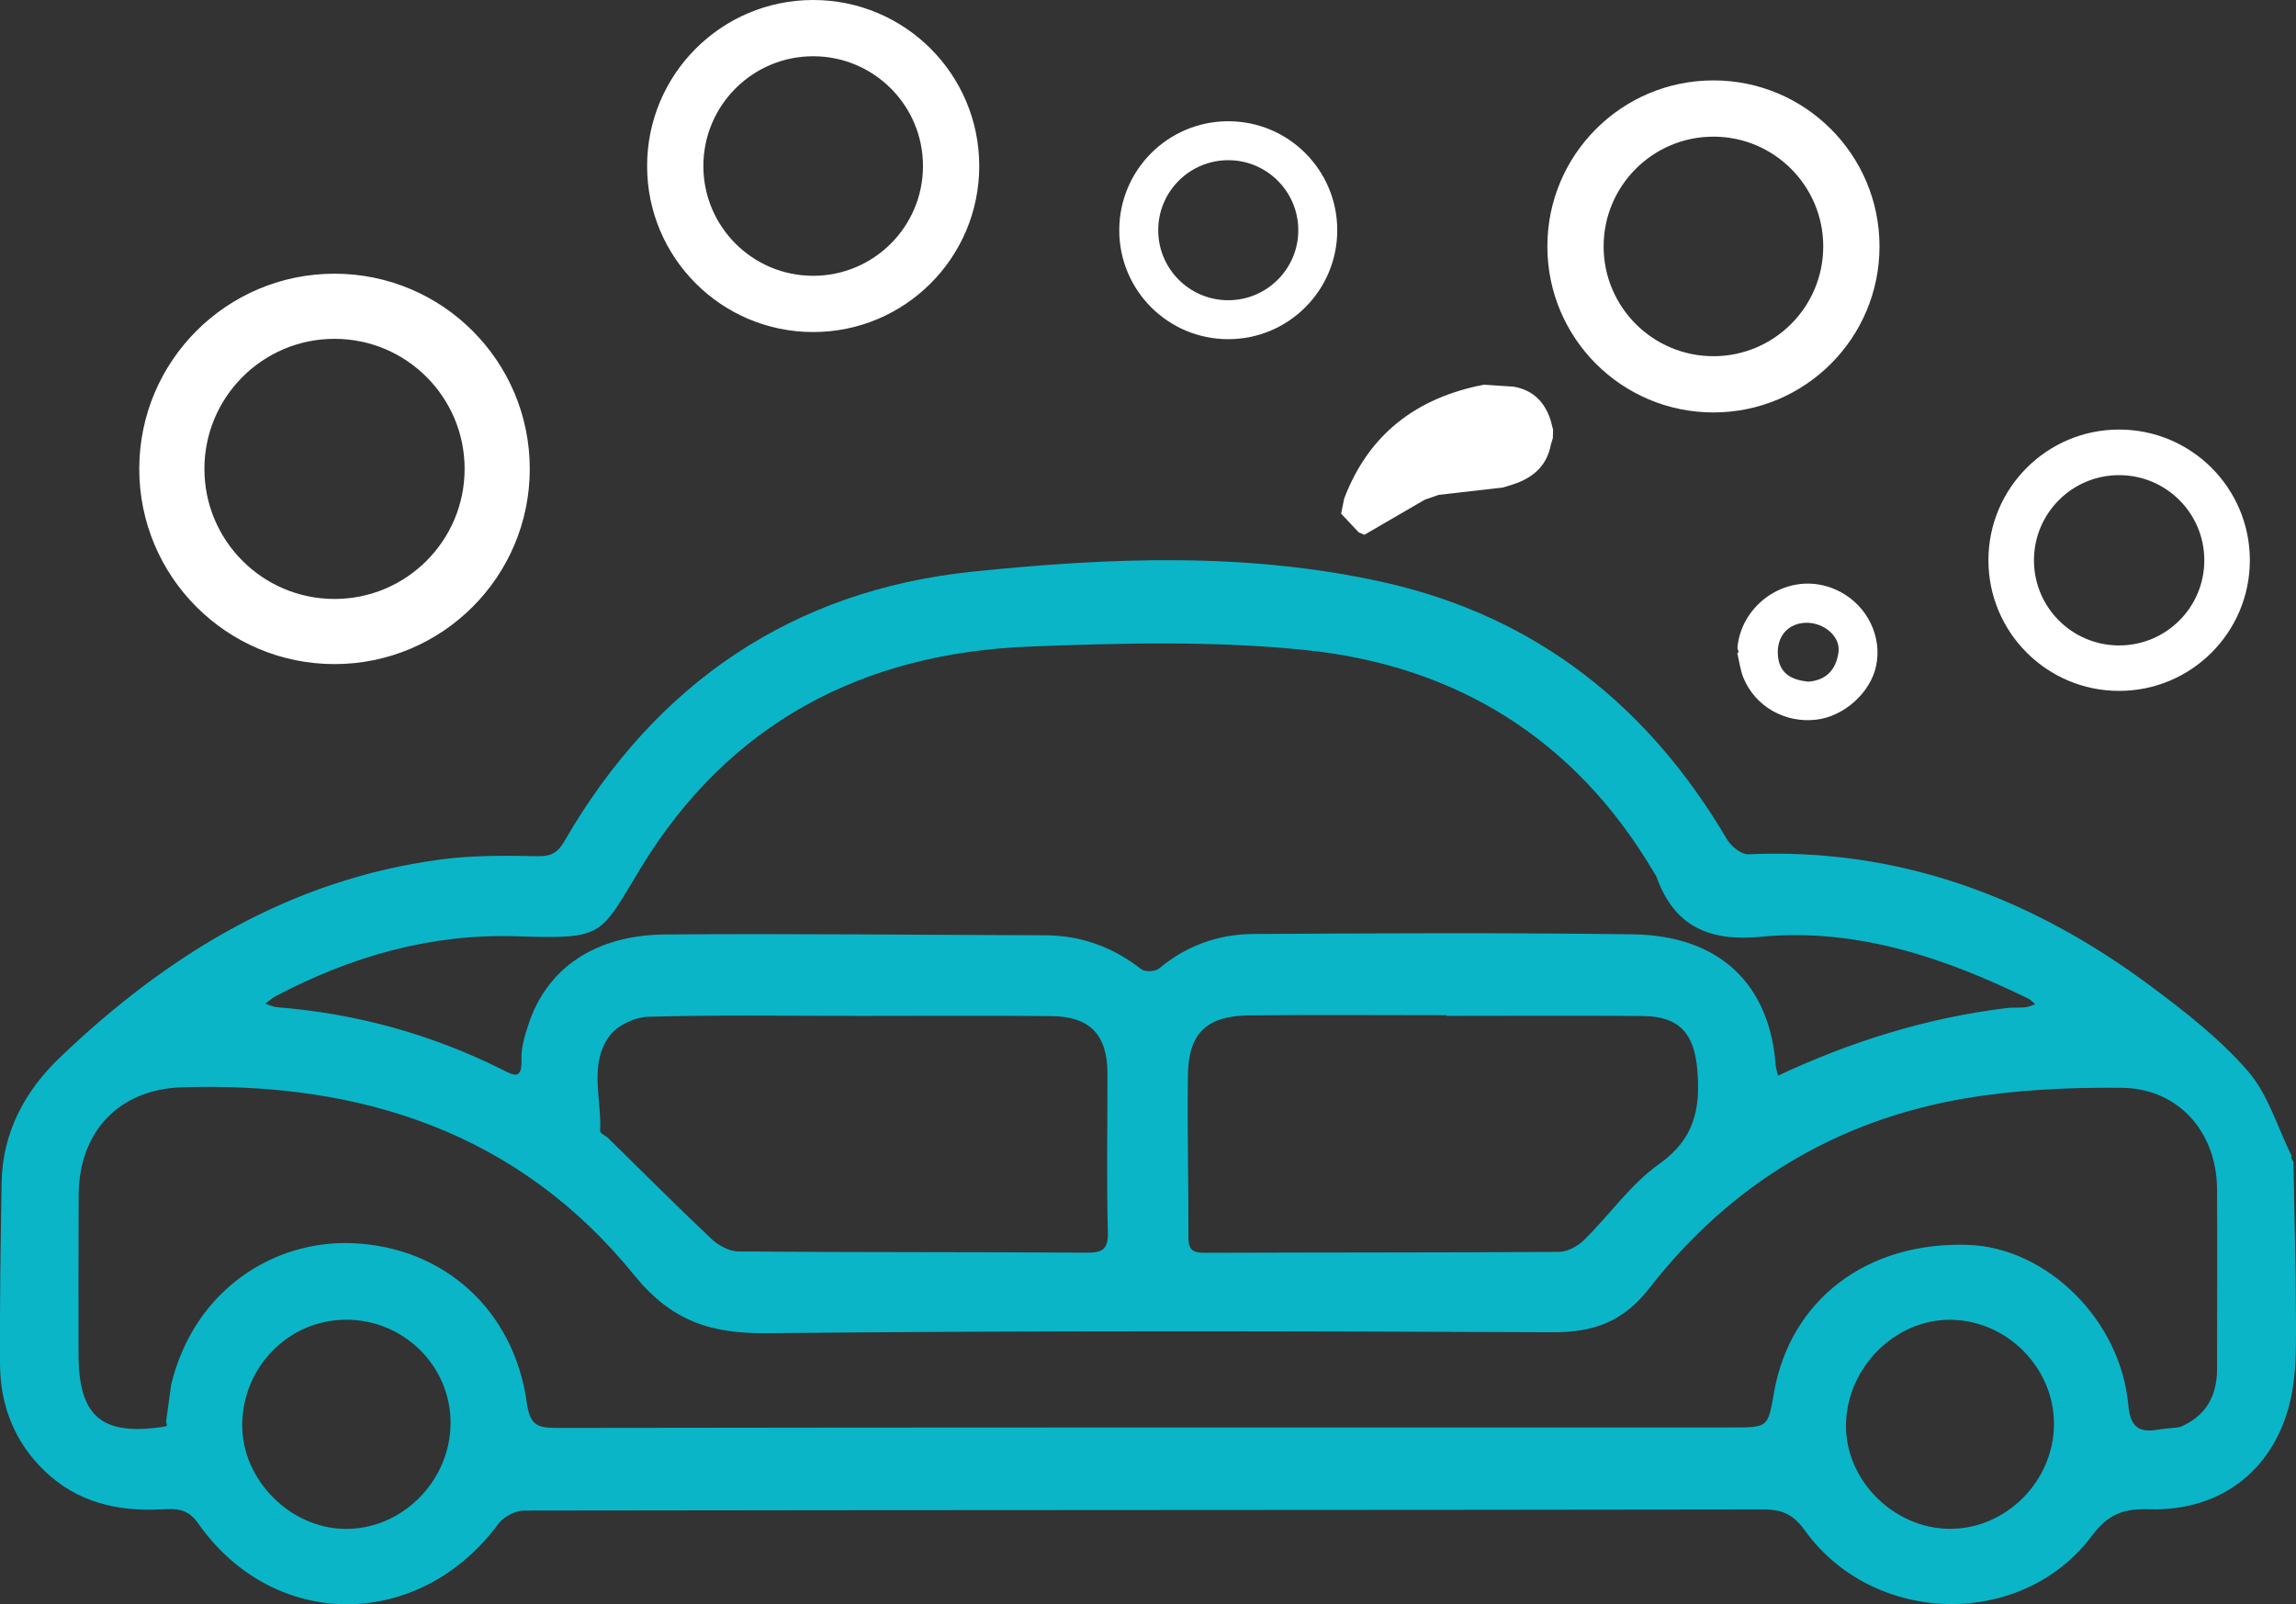 <?xml version="1.0" encoding="UTF-8"?>
<svg id="Layer_1" data-name="Layer 1" xmlns="http://www.w3.org/2000/svg" viewBox="0 0 338.31 236.45">
  <rect x="0" y="0" width="338.31" height="236.45" fill="#333333" stroke="none"/>
  <defs>
    <style>
      .cls-1, .cls-2 {
        fill: #fff;
      }

      .cls-2 {
        stroke: #fff;
        stroke-miterlimit: 10;
      }

      .cls-3 {
        fill: #0ab5c8;
      }
    </style>
  </defs>
  <path class="cls-3" d="m337.93,171.21c.14,7.88.36,15.77.38,23.65,0,3.63.04,7.36-.68,10.89-2.18,10.64-10.18,17.03-20.99,16.7-3.74-.12-6,.7-8.42,3.93-10.33,13.77-32.15,13.25-42.26-.79-1.64-2.28-3.23-3.11-6.07-3.11-60.89.1-121.78.06-182.67.16-1.28,0-3.01.91-3.78,1.95-11.68,15.81-33.13,15.86-44.29-.13-1.52-2.17-3.27-2.11-5.31-2-6.53.35-12.48-1.02-17.33-5.72C2.09,212.45.04,207.1,0,201.05c-.05-8.92.09-17.85.24-26.77.12-7.39,3.45-13.51,8.6-18.43,15.81-15.13,33.87-26.19,56-29.16,4.73-.64,9.59-.59,14.38-.5,2.02.04,2.97-.52,3.97-2.25,13.41-23.21,33.62-36.94,60.07-39.68,20.17-2.09,40.66-2.94,60.75,1.59,22.38,5.04,38.89,18.21,50.46,37.86.61,1.03,2.11,2.25,3.14,2.2,22.19-.99,41.67,6.33,59.2,19.36,5.11,3.8,10.25,7.81,14.4,12.58,3,3.45,4.37,8.31,6.47,12.54-.03.1-.1.22-.07.3.08.18.2.34.31.51Zm-41.47-22.69c.69-.02,1.38.01,2.06-.07.46-.06.9-.29,1.36-.44-.34-.28-.64-.64-1.02-.83-12.44-6.07-25.37-10.45-39.41-9.11-7.53.72-12.69-1.47-15.33-8.73-.11-.32-.33-.6-.5-.89-11.59-19.57-29.12-30.38-51.34-32.65-13.37-1.37-26.99-1.02-40.46-.51-24.65.93-44.42,11.25-57.44,32.7-6.09,10.04-5.25,10.42-18.35,10.01-12.61-.4-24.3,2.98-35.36,8.8-.57.3-1.06.75-1.58,1.13.57.18,1.13.47,1.7.52,11.58.92,22.6,3.92,32.99,9.09,1.92.95,3.16,1.79,3.06-1.47-.05-1.66.47-3.38,1-5,2.69-8.31,9.77-13.25,20.17-13.34,18.65-.15,37.3.07,55.95.12,5.33.01,10.02,1.73,14.22,5.01.54.42,2.05.35,2.6-.11,4.04-3.38,8.74-5.06,13.87-5.09,18.65-.11,37.31-.2,55.95.05,12.78.17,20.24,7.36,21.06,19.52.11.44.22.87.33,1.31,10.74-5.03,21.93-8.54,33.74-9.97.26-.02.51-.04.77-.06ZM25.26,203.91c3.44-13.84,15.08-21.14,26.66-20.68,13.54.55,23.82,9.92,25.7,23.49.47,3.42,1.6,3.74,4.53,3.74,57.68-.09,115.35-.07,173.03-.07,5.32,0,5.32.02,6.2-5.06,2.38-13.73,13.66-22.35,28.61-21.85,11.6.39,22.48,11.06,23.61,23.59.3,3.26,1.53,4.14,4.44,3.64.79-.14,1.59-.19,2.38-.28.26-.03.52-.06.77-.09,3.83-1.59,5.49-4.56,5.49-8.6,0-8.81.04-17.62,0-26.44-.04-8.45-5.7-14.9-14.07-14.97-7.63-.07-15.37.27-22.88,1.53-19.11,3.2-34.8,12.72-46.67,27.97-3.9,5.01-8.25,6.56-14.32,6.53-38.57-.17-77.13-.25-115.7.14-8.28.08-14.06-1.74-19.61-8.58-17.03-21.01-40.27-28.51-66.63-27.66-9.33.3-15.16,6.58-15.21,15.87-.04,7.78-.02,15.56-.02,23.35,0,9.37,3.41,12.24,12.78,10.77.09-.05.25-.11.25-.15-.02-.18-.08-.36-.13-.54.22-1.58.43-3.17.65-4.75.04-.3.09-.61.13-.91Zm187.93-54.18v-.1c-9.73,0-19.45-.08-29.18.03-6.19.07-8.88,2.63-8.97,8.7-.12,8.01.1,16.02.07,24.03,0,1.85.68,2.27,2.42,2.26,17.39-.07,34.79-.02,52.18-.14,1.26,0,2.79-.85,3.73-1.78,3.74-3.68,6.84-8.2,11.05-11.18,5.18-3.67,6.08-8.14,5.61-13.8-.45-5.43-2.62-7.95-8.07-8-9.61-.08-19.22-.02-28.84-.02Zm-87.5.02s0-.01,0-.02c-10.07,0-20.14-.15-30.2.13-1.98.06-4.6,1.31-5.72,2.88-3.02,4.21-1.1,9.27-1.34,13.97-.02.34.84.69,1.24,1.09,5.05,4.95,10.03,9.96,15.17,14.81,1.02.96,2.61,1.83,3.95,1.84,17.04.14,34.09.06,51.14.18,2.43.02,3.39-.35,3.31-3.09-.2-7.77-.05-15.56-.06-23.34-.01-5.71-2.58-8.39-8.32-8.44-9.72-.08-19.45-.02-29.17-.02Zm-59.3,59.98c.02-8.45-6.98-15.31-15.53-15.22-8.43.09-15.19,7.06-15.17,15.63.02,7.97,7.03,15.06,15.04,15.2,8.45.16,15.65-7.02,15.66-15.62Zm236.26.14c.01-8.25-6.89-15.24-15.17-15.35-8.2-.11-15.34,7-15.48,15.43-.13,8.13,6.93,15.28,15.19,15.38,8.34.1,15.45-7,15.46-15.46Z"/>
  <path class="cls-1" d="m228.84,63.34c-.01.41-.02.83-.03,1.24-.09.28-.18.56-.27.85-.63,3.52-3.03,5.26-6.24,6.16-.27.09-.55.17-.82.26-3.17.36-6.34.73-9.51,1.09-.68.24-1.37.48-2.05.72-2.96,1.72-5.92,3.44-8.88,5.16-.28-.12-.55-.23-.83-.35-.87-.92-1.73-1.85-2.6-2.77.15-.74.3-1.47.45-2.21,3.63-9.56,10.72-14.88,20.58-16.79,1.46.1,2.93.2,4.39.29,2.84.49,4.56,2.23,5.44,4.9.13.49.25.97.38,1.46Z"/>
  <path class="cls-1" d="m256,95.53c.58-7,8.38-11.92,15.2-8.28,3.98,2.13,6.15,6.61,5.24,10.9-.83,3.94-4.72,7.44-8.81,7.92-4.6.55-9-1.93-10.74-6.17-.46-1.13-.61-2.4-.9-3.61.07-.08.19-.16.18-.23-.03-.18-.12-.36-.18-.54Zm10.43,4.94c2.82-.2,4.16-1.96,4.47-4.37.3-2.29-2.13-4.33-4.71-4.31-2.63.02-4.39,1.92-4.23,4.66.16,2.85,2.05,3.77,4.47,4.02Z"/>
  <path class="cls-2" d="m49.29,40.84c-15.61,0-28.27,12.66-28.27,28.27s12.66,28.27,28.27,28.27,28.27-12.66,28.27-28.27-12.66-28.27-28.27-28.27Zm0,47.94c-10.86,0-19.67-8.81-19.67-19.67s8.81-19.67,19.67-19.67,19.67,8.81,19.67,19.67-8.81,19.67-19.67,19.67Z"/>
  <path class="cls-2" d="m119.82.5c-13.24,0-23.97,10.73-23.97,23.97s10.73,23.97,23.97,23.97,23.97-10.73,23.97-23.97S133.06.5,119.82.5Zm0,40.65c-9.21,0-16.68-7.47-16.68-16.68s7.47-16.68,16.68-16.68,16.68,7.47,16.68,16.68-7.47,16.68-16.68,16.68Z"/>
  <path class="cls-2" d="m252.47,12.35c-13.24,0-23.97,10.73-23.97,23.97s10.73,23.97,23.97,23.97,23.97-10.73,23.97-23.97-10.73-23.97-23.97-23.97Zm0,40.65c-9.21,0-16.68-7.47-16.68-16.68s7.47-16.68,16.68-16.68,16.68,7.47,16.68,16.68-7.47,16.68-16.68,16.68Z"/>
  <path class="cls-2" d="m312.25,63.81c-10.36,0-18.76,8.4-18.76,18.76s8.4,18.76,18.76,18.76,18.76-8.4,18.76-18.76-8.4-18.76-18.76-18.76Zm0,31.82c-7.21,0-13.05-5.84-13.05-13.05s5.84-13.05,13.05-13.05,13.05,5.84,13.05,13.05-5.84,13.05-13.05,13.05Z"/>
  <path class="cls-2" d="m180.98,18.37c-8.59,0-15.56,6.96-15.56,15.56s6.96,15.56,15.56,15.56,15.56-6.96,15.56-15.56-6.96-15.56-15.56-15.56Zm0,26.38c-5.98,0-10.82-4.85-10.82-10.82s4.85-10.82,10.82-10.82,10.82,4.85,10.82,10.82-4.85,10.82-10.82,10.82Z"/>
</svg>
